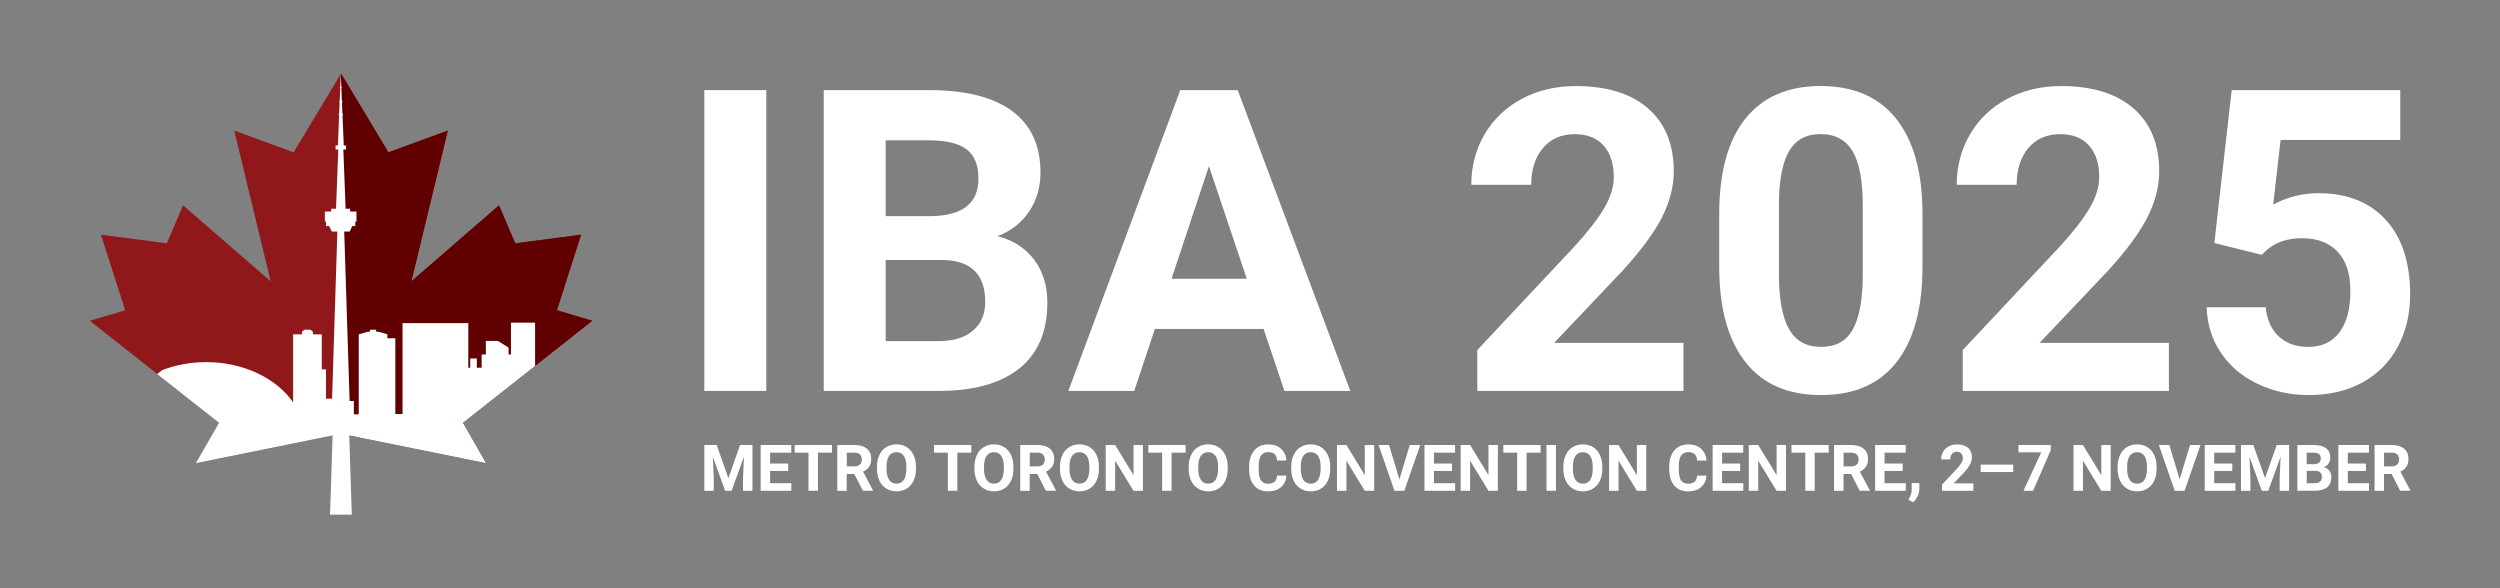<?xml version="1.0" encoding="UTF-8"?>
<svg id="Layer_1" data-name="Layer 1" xmlns="http://www.w3.org/2000/svg" version="1.1" viewBox="0 0 481.89 113.39">
  <rect x="0" y="0" width="481.89" height="113.39" fill="#808080" stroke="none"/>
  <defs>
    <style>
      .cls-1 {
        fill: #610000;
      }

      .cls-1, .cls-2, .cls-3 {
        stroke-width: 0px;
      }

      .cls-2 {
        fill: #90181b;
      }

      .cls-3 {
        fill: #fff;
      }
    </style>
  </defs>
  <g>
    <polygon class="cls-2" points="67.2 83.92 93.71 89.29 89.23 81.49 114.16 61.83 107.34 59.8 112.01 45.24 99.31 46.9 96.19 39.58 79.3 54.22 86.32 25.17 74.87 29.36 65.74 14.17 56.6 29.36 45.15 25.17 52.17 54.22 35.28 39.58 32.16 46.9 19.46 45.24 24.13 59.8 17.31 61.83 42.24 81.49 37.77 89.29 64.27 83.92 65.74 83.62 67.2 83.92"/>
    <polygon class="cls-1" points="65.74 83.62 67.2 83.92 93.71 89.29 89.23 81.49 114.16 61.83 107.34 59.8 112.01 45.24 99.31 46.9 96.19 39.58 79.3 54.22 86.32 25.17 74.87 29.36 65.74 14.17 65.74 83.62"/>
    <path class="cls-3" d="M67.35,83.95l26.36,5.34-4.47-7.79,13.9-10.96v-8.34h-4.65v6.12h-.46v-1.31l-2.04-1.29h-2.34v2.6h-.81v2.56h-.93v-1.78h-1.27v1.78h-.37v-8.6h-12.68v17.52h-1.39v-14.6h-1.53v-.76l-1.7-.49h-.46v-.39h-1.2v.39h-.46l-1.7.49v15.44-.02h-.94v-2.57h-.85.03l-1.04-32.66h1.07l.47-1.06h.59v-.85h.23v-1.94h-1.22v-.54h-.87l-.44-11.43h.53v-.77h-.45l-.24-5.82h-.01.1v-.27h-.11,0s-.09-2.22-.09-2.22h-.01.09v-.27h-.09l-.1-2.48h.05v-.27h-.06l-.1-2.53-.1,2.53h-.06v.27h.06-.01l-.1,2.48h-.09v.27h.08l-.09,2.22h-.1v.27h.09l-.23,5.82h-.46v.77h.53l-.44,11.43h-.93v.54h-1.22v1.94h.23v.85h.59l.5,1.06h1.09l-1.02,32.21h-1.18v-5.63h-.81v-6.77h-1.7v-.49l-.46-.39h-1.2l-.46.39v.49h-1.7v13.19-.07c-3.19-4.61-9.51-7.76-16.74-7.76-3.06,0-5.96.56-8.52,1.56l-.95.74,11.92,9.4-4.47,7.79,26.37-5.35c-.25,7.96-.47,14.71-.47,14.71l-.03.56h4.2s-.49-15.27-.49-15.27Z"/>
  </g>
  <g>
    <g>
      <path class="cls-3" d="M147.71,75.35h-11.95V17.37h11.95v57.98Z"/>
      <path class="cls-3" d="M158.78,75.35V17.37h20.31c7.03,0,12.37,1.35,16.01,4.04,3.64,2.7,5.46,6.64,5.46,11.85,0,2.84-.73,5.34-2.19,7.51-1.46,2.16-3.49,3.75-6.09,4.76,2.97.74,5.32,2.24,7.03,4.5,1.71,2.26,2.57,5.02,2.57,8.28,0,5.57-1.78,9.8-5.34,12.66-3.56,2.87-8.63,4.33-15.21,4.38h-22.54ZM170.72,41.66h8.84c6.03-.11,9.04-2.51,9.04-7.21,0-2.63-.76-4.52-2.29-5.67-1.53-1.15-3.94-1.73-7.23-1.73h-8.36v14.61ZM170.72,50.1v15.65h10.23c2.81,0,5.01-.67,6.59-2.01,1.58-1.34,2.37-3.19,2.37-5.55,0-5.31-2.75-8-8.24-8.08h-10.95Z"/>
      <path class="cls-3" d="M243.55,63.4h-20.94l-3.98,11.95h-12.7l21.58-57.98h11.07l21.7,57.98h-12.7l-4.02-11.95ZM225.83,53.73h14.49l-7.29-21.7-7.21,21.7Z"/>
      <path class="cls-3" d="M324.5,75.35h-39.74v-7.88l18.75-19.99c2.57-2.81,4.48-5.27,5.71-7.37,1.23-2.1,1.85-4.09,1.85-5.97,0-2.58-.65-4.6-1.95-6.07-1.3-1.47-3.16-2.21-5.57-2.21-2.6,0-4.65.9-6.15,2.69-1.5,1.79-2.25,4.15-2.25,7.07h-11.55c0-3.53.84-6.75,2.53-9.67,1.69-2.92,4.07-5.21,7.15-6.87,3.08-1.66,6.57-2.49,10.47-2.49,5.97,0,10.61,1.43,13.92,4.3,3.3,2.87,4.96,6.92,4.96,12.15,0,2.87-.74,5.79-2.23,8.76-1.49,2.97-4.04,6.44-7.65,10.39l-13.18,13.9h24.93v9.28Z"/>
      <path class="cls-3" d="M370.57,51.38c0,8.02-1.66,14.15-4.98,18.4-3.32,4.25-8.18,6.37-14.57,6.37s-11.15-2.08-14.49-6.25c-3.34-4.17-5.06-10.14-5.14-17.92v-10.67c0-8.1,1.68-14.24,5.04-18.44,3.36-4.19,8.2-6.29,14.51-6.29s11.15,2.08,14.49,6.23c3.34,4.15,5.06,10.12,5.14,17.9v10.67ZM359.06,39.64c0-4.81-.66-8.31-1.97-10.5-1.31-2.19-3.37-3.29-6.15-3.29s-4.7,1.04-5.99,3.13c-1.29,2.09-1.97,5.35-2.05,9.78v14.11c0,4.73.64,8.25,1.93,10.54,1.29,2.3,3.35,3.45,6.19,3.45s4.84-1.1,6.09-3.31c1.25-2.21,1.9-5.58,1.95-10.12v-13.79Z"/>
      <path class="cls-3" d="M418.07,75.35h-39.74v-7.88l18.75-19.99c2.57-2.81,4.48-5.27,5.71-7.37,1.23-2.1,1.85-4.09,1.85-5.97,0-2.58-.65-4.6-1.95-6.07-1.3-1.47-3.16-2.21-5.57-2.21-2.6,0-4.65.9-6.15,2.69-1.5,1.79-2.25,4.15-2.25,7.07h-11.55c0-3.53.84-6.75,2.53-9.67,1.69-2.92,4.07-5.21,7.15-6.87,3.08-1.66,6.57-2.49,10.47-2.49,5.97,0,10.61,1.43,13.92,4.3,3.3,2.87,4.96,6.92,4.96,12.15,0,2.87-.74,5.79-2.23,8.76-1.49,2.97-4.04,6.44-7.65,10.39l-13.18,13.9h24.93v9.28Z"/>
      <path class="cls-3" d="M426.83,46.84l3.34-29.47h32.49v9.6h-23.06l-1.43,12.46c2.73-1.46,5.64-2.19,8.72-2.19,5.52,0,9.85,1.71,12.98,5.14,3.13,3.42,4.7,8.22,4.7,14.38,0,3.74-.79,7.09-2.37,10.05-1.58,2.96-3.84,5.26-6.79,6.89-2.95,1.63-6.42,2.45-10.43,2.45-3.5,0-6.76-.71-9.76-2.13-3-1.42-5.37-3.42-7.11-5.99-1.74-2.57-2.66-5.51-2.77-8.8h11.39c.24,2.42,1.08,4.29,2.53,5.63,1.45,1.34,3.34,2.01,5.67,2.01,2.6,0,4.61-.94,6.01-2.81,1.41-1.87,2.11-4.52,2.11-7.94s-.81-5.81-2.43-7.57c-1.62-1.75-3.92-2.63-6.89-2.63-2.73,0-4.95.72-6.65,2.15l-1.12,1.04-9.16-2.27Z"/>
    </g>
    <g>
      <path class="cls-3" d="M138.14,85.78l2.26,6.39,2.25-6.39h2.39v8.82h-1.82v-2.41l.18-4.16-2.38,6.57h-1.25l-2.37-6.56.18,4.15v2.41h-1.82v-8.82h2.37Z"/>
      <path class="cls-3" d="M151.93,90.78h-3.49v2.36h4.09v1.46h-5.91v-8.82h5.9v1.47h-4.08v2.1h3.49v1.42Z"/>
      <path class="cls-3" d="M160.36,87.25h-2.7v7.35h-1.82v-7.35h-2.66v-1.47h7.18v1.47Z"/>
      <path class="cls-3" d="M164.66,91.37h-1.45v3.23h-1.82v-8.82h3.28c1.04,0,1.84.23,2.41.7s.85,1.12.85,1.97c0,.6-.13,1.1-.39,1.5s-.65.72-1.18.96l1.91,3.6v.08h-1.95l-1.65-3.23ZM163.21,89.9h1.47c.46,0,.81-.12,1.06-.35s.38-.55.38-.96-.12-.74-.35-.98-.6-.36-1.09-.36h-1.46v2.65Z"/>
      <path class="cls-3" d="M176.55,90.39c0,.87-.15,1.63-.46,2.28s-.75,1.16-1.32,1.51-1.23.53-1.96.53-1.38-.18-1.96-.53-1.02-.85-1.33-1.5-.47-1.4-.48-2.25v-.44c0-.87.16-1.63.47-2.29s.75-1.17,1.33-1.52,1.22-.53,1.96-.53,1.39.18,1.96.53,1.01.86,1.33,1.52.47,1.42.47,2.29v.39ZM174.71,89.99c0-.92-.17-1.63-.5-2.11s-.8-.72-1.42-.72-1.08.24-1.41.71-.5,1.17-.5,2.09v.43c0,.9.17,1.6.5,2.1s.81.74,1.43.74,1.08-.24,1.4-.72.49-1.18.5-2.09v-.43Z"/>
      <path class="cls-3" d="M187.23,87.25h-2.7v7.35h-1.82v-7.35h-2.66v-1.47h7.18v1.47Z"/>
      <path class="cls-3" d="M195.34,90.39c0,.87-.15,1.63-.46,2.28s-.75,1.16-1.32,1.51-1.23.53-1.96.53-1.38-.18-1.96-.53-1.02-.85-1.33-1.5-.47-1.4-.48-2.25v-.44c0-.87.16-1.63.47-2.29s.75-1.17,1.33-1.52,1.22-.53,1.96-.53,1.39.18,1.96.53,1.01.86,1.33,1.52.47,1.42.47,2.29v.39ZM193.5,89.99c0-.92-.17-1.63-.5-2.11s-.8-.72-1.42-.72-1.08.24-1.41.71-.5,1.17-.5,2.09v.43c0,.9.17,1.6.5,2.1s.81.74,1.43.74,1.08-.24,1.4-.72.49-1.18.5-2.09v-.43Z"/>
      <path class="cls-3" d="M199.93,91.37h-1.45v3.23h-1.82v-8.82h3.28c1.04,0,1.84.23,2.41.7s.85,1.12.85,1.97c0,.6-.13,1.1-.39,1.5s-.65.72-1.18.96l1.91,3.6v.08h-1.95l-1.65-3.23ZM198.48,89.9h1.47c.46,0,.81-.12,1.06-.35s.38-.55.38-.96-.12-.74-.35-.98-.6-.36-1.09-.36h-1.46v2.65Z"/>
      <path class="cls-3" d="M211.82,90.39c0,.87-.15,1.63-.46,2.28s-.75,1.16-1.32,1.51-1.23.53-1.96.53-1.38-.18-1.96-.53-1.02-.85-1.33-1.5-.47-1.4-.48-2.25v-.44c0-.87.16-1.63.47-2.29s.75-1.17,1.33-1.52,1.22-.53,1.96-.53,1.39.18,1.96.53,1.01.86,1.33,1.52.47,1.42.47,2.29v.39ZM209.98,89.99c0-.92-.17-1.63-.5-2.11s-.8-.72-1.42-.72-1.08.24-1.41.71-.5,1.17-.5,2.09v.43c0,.9.17,1.6.5,2.1s.81.74,1.43.74,1.08-.24,1.4-.72.49-1.18.5-2.09v-.43Z"/>
      <path class="cls-3" d="M220.31,94.6h-1.82l-3.54-5.8v5.8h-1.82v-8.82h1.82l3.54,5.81v-5.81h1.81v8.82Z"/>
      <path class="cls-3" d="M228.53,87.25h-2.7v7.35h-1.82v-7.35h-2.66v-1.47h7.18v1.47Z"/>
      <path class="cls-3" d="M236.64,90.39c0,.87-.15,1.63-.46,2.28s-.75,1.16-1.32,1.51-1.23.53-1.96.53-1.38-.18-1.96-.53-1.02-.85-1.33-1.5-.47-1.4-.48-2.25v-.44c0-.87.16-1.63.47-2.29s.75-1.17,1.33-1.52,1.22-.53,1.96-.53,1.39.18,1.96.53,1.01.86,1.33,1.52.47,1.42.47,2.29v.39ZM234.8,89.99c0-.92-.17-1.63-.5-2.11s-.8-.72-1.42-.72-1.08.24-1.41.71-.5,1.17-.5,2.09v.43c0,.9.17,1.6.5,2.1s.81.74,1.43.74,1.08-.24,1.4-.72.49-1.18.5-2.09v-.43Z"/>
      <path class="cls-3" d="M247.97,91.66c-.07.95-.42,1.7-1.05,2.24s-1.46.82-2.5.82c-1.13,0-2.02-.38-2.67-1.14s-.97-1.81-.97-3.13v-.54c0-.85.15-1.59.45-2.24s.73-1.14,1.28-1.49,1.2-.52,1.93-.52c1.02,0,1.84.27,2.46.82s.98,1.31,1.08,2.29h-1.82c-.04-.57-.2-.98-.48-1.24s-.69-.38-1.24-.38c-.61,0-1.06.22-1.36.65s-.46,1.11-.46,2.02v.67c0,.95.14,1.65.43,2.09s.74.66,1.37.66c.56,0,.98-.13,1.26-.38s.43-.65.48-1.19h1.82Z"/>
      <path class="cls-3" d="M256.4,90.39c0,.87-.15,1.63-.46,2.28s-.75,1.16-1.32,1.51-1.23.53-1.96.53-1.38-.18-1.96-.53-1.02-.85-1.33-1.5-.47-1.4-.48-2.25v-.44c0-.87.16-1.63.47-2.29s.75-1.17,1.33-1.52,1.22-.53,1.96-.53,1.39.18,1.96.53,1.01.86,1.33,1.52.47,1.42.47,2.29v.39ZM254.56,89.99c0-.92-.17-1.63-.5-2.11s-.8-.72-1.42-.72-1.08.24-1.41.71-.5,1.17-.5,2.09v.43c0,.9.17,1.6.5,2.1s.81.74,1.43.74,1.08-.24,1.4-.72.49-1.18.5-2.09v-.43Z"/>
      <path class="cls-3" d="M264.89,94.6h-1.82l-3.54-5.8v5.8h-1.82v-8.82h1.82l3.54,5.81v-5.81h1.81v8.82Z"/>
      <path class="cls-3" d="M269.74,92.41l2-6.63h2.02l-3.07,8.82h-1.9l-3.06-8.82h2.02l1.99,6.63Z"/>
      <path class="cls-3" d="M279.89,90.78h-3.49v2.36h4.09v1.46h-5.91v-8.82h5.9v1.47h-4.08v2.1h3.49v1.42Z"/>
      <path class="cls-3" d="M288.73,94.6h-1.82l-3.54-5.8v5.8h-1.82v-8.82h1.82l3.54,5.81v-5.81h1.81v8.82Z"/>
      <path class="cls-3" d="M296.96,87.25h-2.7v7.35h-1.82v-7.35h-2.66v-1.47h7.18v1.47Z"/>
      <path class="cls-3" d="M299.92,94.6h-1.82v-8.82h1.82v8.82Z"/>
      <path class="cls-3" d="M308.85,90.39c0,.87-.15,1.63-.46,2.28s-.75,1.16-1.32,1.51-1.23.53-1.96.53-1.38-.18-1.96-.53-1.02-.85-1.33-1.5-.47-1.4-.48-2.25v-.44c0-.87.16-1.63.47-2.29s.75-1.17,1.33-1.52,1.22-.53,1.96-.53,1.39.18,1.96.53,1.01.86,1.33,1.52.47,1.42.47,2.29v.39ZM307.01,89.99c0-.92-.17-1.63-.5-2.11s-.8-.72-1.42-.72-1.08.24-1.41.71-.5,1.17-.5,2.09v.43c0,.9.17,1.6.5,2.1s.81.74,1.43.74,1.08-.24,1.4-.72.49-1.18.5-2.09v-.43Z"/>
      <path class="cls-3" d="M317.34,94.6h-1.82l-3.54-5.8v5.8h-1.82v-8.82h1.82l3.54,5.81v-5.81h1.81v8.82Z"/>
      <path class="cls-3" d="M328.94,91.66c-.07.95-.42,1.7-1.05,2.24s-1.46.82-2.5.82c-1.13,0-2.02-.38-2.67-1.14s-.97-1.81-.97-3.13v-.54c0-.85.15-1.59.45-2.24s.73-1.14,1.28-1.49,1.2-.52,1.93-.52c1.02,0,1.84.27,2.46.82s.98,1.31,1.08,2.29h-1.82c-.04-.57-.2-.98-.48-1.24s-.69-.38-1.24-.38c-.61,0-1.06.22-1.36.65s-.46,1.11-.46,2.02v.67c0,.95.14,1.65.43,2.09s.74.66,1.37.66c.56,0,.98-.13,1.26-.38s.43-.65.48-1.19h1.82Z"/>
      <path class="cls-3" d="M335.43,90.78h-3.49v2.36h4.09v1.46h-5.91v-8.82h5.9v1.47h-4.08v2.1h3.49v1.42Z"/>
      <path class="cls-3" d="M344.27,94.6h-1.82l-3.54-5.8v5.8h-1.82v-8.82h1.82l3.54,5.81v-5.81h1.81v8.82Z"/>
      <path class="cls-3" d="M352.5,87.25h-2.7v7.35h-1.82v-7.35h-2.66v-1.47h7.18v1.47Z"/>
      <path class="cls-3" d="M356.8,91.37h-1.45v3.23h-1.82v-8.82h3.28c1.04,0,1.84.23,2.41.7s.85,1.12.85,1.97c0,.6-.13,1.1-.39,1.5s-.65.72-1.18.96l1.91,3.6v.08h-1.95l-1.65-3.23ZM355.35,89.9h1.47c.46,0,.81-.12,1.06-.35s.38-.55.38-.96-.12-.74-.35-.98-.6-.36-1.09-.36h-1.46v2.65Z"/>
      <path class="cls-3" d="M366.75,90.78h-3.49v2.36h4.09v1.46h-5.91v-8.82h5.9v1.47h-4.08v2.1h3.49v1.42Z"/>
      <path class="cls-3" d="M368.76,96.81l-.91-.48.22-.39c.27-.49.41-.98.42-1.47v-1.36h1.48v1.21c-.01.45-.12.9-.35,1.36s-.51.83-.85,1.13Z"/>
      <path class="cls-3" d="M380.39,94.6h-6.04v-1.2l2.85-3.04c.39-.43.68-.8.87-1.12s.28-.62.28-.91c0-.39-.1-.7-.3-.92s-.48-.34-.85-.34c-.4,0-.71.14-.94.41s-.34.63-.34,1.07h-1.76c0-.54.13-1.03.38-1.47s.62-.79,1.09-1.04,1-.38,1.59-.38c.91,0,1.61.22,2.12.65s.75,1.05.75,1.85c0,.44-.11.88-.34,1.33s-.61.98-1.16,1.58l-2,2.11h3.79v1.41Z"/>
      <path class="cls-3" d="M388.06,90.99h-6.27v-1.43h6.27v1.43Z"/>
      <path class="cls-3" d="M395.3,86.76l-3.41,7.84h-1.85l3.42-7.41h-4.38v-1.41h6.22v.98Z"/>
      <path class="cls-3" d="M406.86,94.6h-1.82l-3.54-5.8v5.8h-1.82v-8.82h1.82l3.54,5.81v-5.81h1.81v8.82Z"/>
      <path class="cls-3" d="M415.69,90.39c0,.87-.15,1.63-.46,2.28s-.75,1.16-1.32,1.51-1.23.53-1.96.53-1.38-.18-1.96-.53-1.02-.85-1.33-1.5-.47-1.4-.48-2.25v-.44c0-.87.16-1.63.47-2.29s.75-1.17,1.33-1.52,1.22-.53,1.96-.53,1.39.18,1.96.53,1.01.86,1.33,1.52.47,1.42.47,2.29v.39ZM413.85,89.99c0-.92-.17-1.63-.5-2.11s-.8-.72-1.42-.72-1.08.24-1.41.71-.5,1.17-.5,2.09v.43c0,.9.17,1.6.5,2.1s.81.74,1.43.74,1.08-.24,1.4-.72.49-1.18.5-2.09v-.43Z"/>
      <path class="cls-3" d="M420.14,92.41l2-6.63h2.02l-3.07,8.82h-1.9l-3.06-8.82h2.02l1.99,6.63Z"/>
      <path class="cls-3" d="M430.29,90.78h-3.49v2.36h4.09v1.46h-5.91v-8.82h5.9v1.47h-4.08v2.1h3.49v1.42Z"/>
      <path class="cls-3" d="M434.34,85.78l2.26,6.39,2.25-6.39h2.39v8.82h-1.82v-2.41l.18-4.16-2.38,6.57h-1.25l-2.37-6.56.18,4.15v2.41h-1.82v-8.82h2.37Z"/>
      <path class="cls-3" d="M442.83,94.6v-8.82h3.09c1.07,0,1.88.2,2.43.61s.83,1.01.83,1.8c0,.43-.11.81-.33,1.14s-.53.57-.93.72c.45.11.81.34,1.07.68s.39.76.39,1.26c0,.85-.27,1.49-.81,1.93s-1.31.66-2.31.67h-3.43ZM444.64,89.48h1.34c.92-.02,1.37-.38,1.37-1.1,0-.4-.12-.69-.35-.86s-.6-.26-1.1-.26h-1.27v2.22ZM444.64,90.76v2.38h1.56c.43,0,.76-.1,1-.31s.36-.49.36-.84c0-.81-.42-1.22-1.25-1.23h-1.67Z"/>
      <path class="cls-3" d="M456.04,90.78h-3.49v2.36h4.09v1.46h-5.91v-8.82h5.9v1.47h-4.08v2.1h3.49v1.42Z"/>
      <path class="cls-3" d="M460.98,91.37h-1.45v3.23h-1.82v-8.82h3.28c1.04,0,1.84.23,2.41.7s.85,1.12.85,1.97c0,.6-.13,1.1-.39,1.5s-.65.72-1.18.96l1.91,3.6v.08h-1.95l-1.65-3.23ZM459.53,89.9h1.47c.46,0,.81-.12,1.06-.35s.38-.55.38-.96-.12-.74-.35-.98-.6-.36-1.09-.36h-1.46v2.65Z"/>
    </g>
  </g>
</svg>